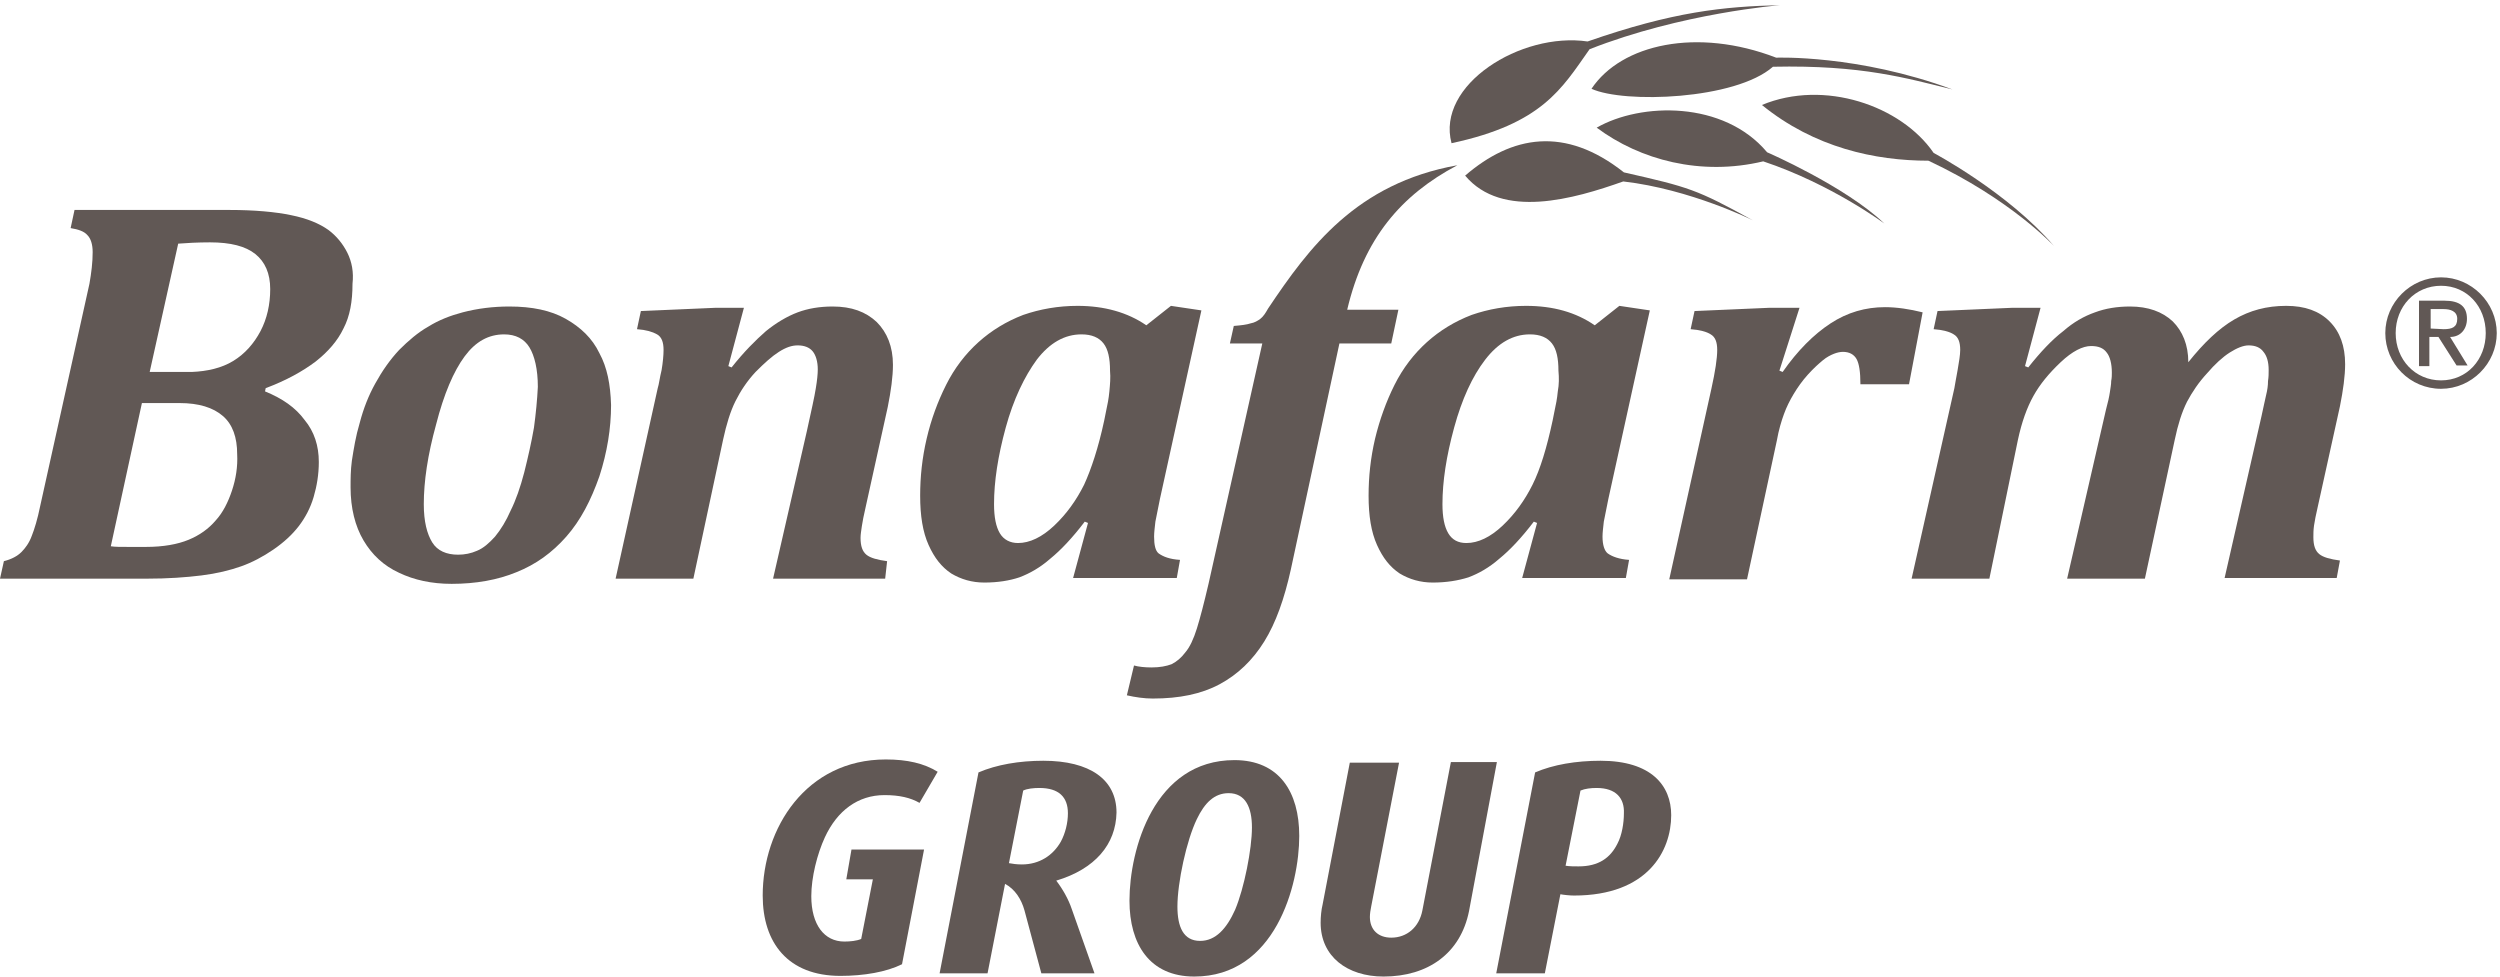 <?xml version="1.0" encoding="utf-8"?>
<!-- Generator: Adobe Illustrator 24.2.0, SVG Export Plug-In . SVG Version: 6.00 Build 0)  -->
<svg version="1.1" id="Layer_1" xmlns="http://www.w3.org/2000/svg" xmlns:xlink="http://www.w3.org/1999/xlink" x="0px" y="0px"
	 viewBox="0 0 385.8 150.7" style="enable-background:new 0 0 385.8 150.7;" xml:space="preserve">
<style type="text/css">
	.st0{fill:#615855;}
</style>
<path class="st0" d="M224.9,25.5c-15.6,2.8-22.9,12.7-29.2,22.1l0,0c-0.4,0.7-0.7,1.2-1.2,1.6c-0.4,0.3-0.9,0.6-1.5,0.7
	c-0.6,0.2-1.4,0.3-2.6,0.4l-0.6,2.7h5l-8.3,37.1c-0.7,3-1.3,5.3-1.8,6.9s-1.1,2.9-1.8,3.7c-0.6,0.8-1.3,1.4-2.1,1.8
	c-0.8,0.3-1.8,0.5-3.1,0.5c-1,0-2-0.1-2.7-0.3l-1.1,4.6c1.3,0.3,2.7,0.5,4,0.5c4.1,0,7.5-0.7,10.3-2.2s5.1-3.7,6.9-6.6
	c1.8-2.9,3.1-6.6,4.1-11.1l7.5-34.9h8l1.1-5.2h-7.9C210.5,36.8,216.2,30.1,224.9,25.5"/>
<path class="st0" d="M53.6,39c-0.7-1.4-1.7-2.6-2.9-3.5c-1.4-1-3.3-1.8-5.8-2.3c-2.4-0.5-5.6-0.8-9.5-0.8H11.5l-0.6,2.8
	c1.2,0.2,2.1,0.5,2.6,1.1c0.5,0.5,0.8,1.4,0.8,2.6c0,1.6-0.2,3.2-0.5,4.9L6.2,78.1c-0.4,2-0.9,3.6-1.3,4.6c-0.4,1.1-1,1.9-1.6,2.5
	s-1.5,1.1-2.7,1.4L0,89.3h22.6c3.3,0,6.1-0.2,8.5-0.5s4.4-0.8,6.1-1.4s3.4-1.5,5-2.6s2.9-2.3,3.9-3.6c1-1.3,1.8-2.8,2.3-4.5
	s0.8-3.5,0.8-5.4c0-2.5-0.7-4.7-2.2-6.5c-1.4-1.9-3.4-3.3-6.1-4.4l0.1-0.5c3.2-1.2,5.7-2.6,7.7-4.1c1.9-1.5,3.4-3.2,4.3-5.1
	c1-1.9,1.4-4.2,1.4-6.9C54.6,42,54.3,40.4,53.6,39 M35.8,75.7c-0.6,1.8-1.4,3.4-2.5,4.6c-1.1,1.3-2.5,2.3-4.2,3s-3.9,1.1-6.6,1.1
	c-0.4,0-1.3,0-2.6,0c-1.3,0-2.2,0-2.8-0.1l4.8-22.1h5.8c3,0,5.2,0.7,6.7,2s2.2,3.3,2.2,5.9C36.7,72,36.4,73.9,35.8,75.7z M40.2,51.1
	c-1,1.9-2.4,3.5-4.2,4.6s-4,1.6-6.4,1.7h-6.5l4.4-19.8c1.3-0.1,3-0.2,4.9-0.2c3.2,0,5.5,0.6,7,1.8s2.3,3,2.3,5.4
	S41.2,49.2,40.2,51.1z"/>
<path class="st0" d="M92.5,54.5c-1.1-2.3-2.9-4-5.2-5.3c-2.3-1.3-5.2-1.9-8.7-1.9c-2.5,0-4.9,0.3-7.2,0.9c-1.9,0.5-3.7,1.2-5.3,2.2
	c-1.6,0.9-3.1,2.2-4.5,3.6c-1.4,1.5-2.6,3.2-3.7,5.2c-1,1.8-1.8,3.8-2.4,6.1c-0.6,2-0.9,3.9-1.2,5.8c-0.2,1.5-0.2,2.9-0.2,4.1
	c0,3.2,0.7,6,2,8.2s3.1,3.9,5.5,5c2.3,1.1,5,1.7,8.1,1.7c3.7,0,7.1-0.6,10-1.8c3-1.2,5.5-3,7.7-5.5s3.8-5.6,5.1-9.3
	c1.2-3.7,1.8-7.4,1.8-11C94.2,59.3,93.7,56.7,92.5,54.5 M82.4,66c-0.4,2.3-0.9,4.5-1.5,6.9c-0.6,2.3-1.3,4.3-2.1,5.9
	c-0.7,1.6-1.5,2.9-2.4,4c-0.9,1-1.8,1.8-2.8,2.2c-0.9,0.4-1.9,0.6-2.9,0.6c-1.8,0-3.2-0.6-4-1.9s-1.3-3.2-1.3-5.9
	c0-3.5,0.6-7.6,1.9-12.3c1.2-4.7,2.7-8.2,4.4-10.5c1.7-2.3,3.7-3.4,6.1-3.4c1.8,0,3.1,0.7,3.9,2S83,57,83,59.7
	C82.9,61.7,82.7,63.8,82.4,66z"/>
<path class="st0" d="M136.6,89.3h-17.3l5.2-22.7c0.7-3.2,1.2-5.4,1.4-6.7c0.2-1.2,0.3-2.2,0.3-2.9c0-1.2-0.3-2.2-0.8-2.8
	s-1.3-0.9-2.3-0.9c-0.9,0-1.8,0.3-2.9,1s-2.2,1.7-3.6,3.1c-1.3,1.4-2.3,2.9-3.1,4.5c-0.8,1.6-1.4,3.6-1.9,5.9L107,89.3H95l6.5-29.4
	c0.2-0.6,0.3-1.6,0.6-2.8c0.2-1.2,0.3-2.3,0.3-3.1c0-1.2-0.3-2-1-2.4s-1.7-0.7-3.1-0.8l0.6-2.8l11.5-0.5h4.4l-2.4,9l0.5,0.2
	c1.9-2.4,3.7-4.2,5.3-5.6c1.6-1.3,3.3-2.3,4.9-2.9c1.6-0.6,3.4-0.9,5.4-0.9c2.9,0,5.1,0.8,6.8,2.4c1.6,1.6,2.5,3.8,2.5,6.6
	c0,1.8-0.3,4-0.8,6.5l-3.4,15.4c-0.3,1.3-0.5,2.3-0.6,3s-0.2,1.3-0.2,1.8c0,1.3,0.3,2.1,0.9,2.6c0.6,0.5,1.7,0.8,3.2,1L136.6,89.3"
	/>
<path class="st0" d="M178.1,82.8c0-0.6,0.1-1.4,0.2-2.3c0.2-0.9,0.4-2.1,0.7-3.5l6.4-29.1l-4.7-0.7l-3.8,3c-2.9-2-6.5-3-10.6-3
	c-3,0-5.8,0.5-8.4,1.4c-2.6,1-4.9,2.4-6.9,4.2s-3.7,4-5,6.6s-2.3,5.3-3,8.3s-1,5.9-1,8.8c0,3.1,0.4,5.6,1.3,7.6c0.9,2,2,3.4,3.5,4.4
	c1.5,0.9,3.2,1.4,5.1,1.4c2.1,0,3.9-0.3,5.4-0.8c1.6-0.6,3.2-1.5,4.8-2.9c1.6-1.3,3.4-3.2,5.3-5.7l0.5,0.2l-2.3,8.5h16l0.5-2.8
	c-1.6-0.1-2.6-0.5-3.3-1C178.3,85,178.1,84.1,178.1,82.8 M171.2,60.4c-0.1,1.1-0.3,2.1-0.5,3l-0.3,1.5c-0.9,4.2-2,7.5-3.1,9.9
	c-1.2,2.4-2.7,4.5-4.6,6.3c-1.9,1.8-3.8,2.7-5.6,2.7c-1.2,0-2.2-0.5-2.8-1.5s-0.9-2.5-0.9-4.5c0-3.5,0.6-7.4,1.8-11.8
	s2.9-7.9,4.8-10.5c2-2.6,4.3-3.9,6.9-3.9c1.6,0,2.7,0.5,3.4,1.4s1,2.3,1,4.2C171.4,58.3,171.3,59.3,171.2,60.4z"/>
<path class="st0" d="M247.3,82.8c0-0.6,0.1-1.4,0.2-2.3c0.2-0.9,0.4-2.1,0.7-3.5l6.4-29.1l-4.7-0.7l-3.8,3c-2.9-2-6.4-3-10.6-3
	c-3,0-5.8,0.5-8.4,1.4c-2.6,1-4.9,2.4-6.9,4.2s-3.7,4-5,6.6s-2.3,5.4-3,8.3c-0.7,3-1,5.9-1,8.8c0,3.1,0.4,5.6,1.3,7.6
	c0.9,2,2,3.4,3.5,4.4c1.5,0.9,3.2,1.4,5.1,1.4c2.1,0,3.9-0.3,5.5-0.8c1.6-0.6,3.2-1.5,4.8-2.9c1.6-1.3,3.4-3.2,5.3-5.7l0.5,0.2
	l-2.3,8.5h16l0.5-2.8c-1.5-0.1-2.6-0.5-3.3-1C247.6,85,247.3,84.1,247.3,82.8 M240.4,60.4c-0.1,1.1-0.3,2.1-0.5,3l-0.3,1.5
	c-0.9,4.2-1.9,7.5-3.1,9.9c-1.2,2.4-2.7,4.5-4.6,6.3c-1.9,1.8-3.8,2.7-5.6,2.7c-1.3,0-2.2-0.5-2.8-1.5s-0.9-2.5-0.9-4.5
	c0-3.5,0.6-7.4,1.8-11.8s2.8-7.9,4.8-10.5s4.3-3.9,6.9-3.9c1.6,0,2.7,0.5,3.4,1.4s1,2.3,1,4.2C240.6,58.3,240.6,59.3,240.4,60.4z"/>
<path class="st0" d="M294.6,59.3h-7.5c0-1.9-0.2-3.2-0.6-3.9s-1.1-1.1-2.1-1.1c-0.4,0-0.9,0.1-1.4,0.3s-1.1,0.5-1.7,1
	s-1.4,1.2-2.3,2.2s-1.6,2-2.2,3s-1.1,2-1.5,3.1c-0.4,1.1-0.8,2.4-1.1,4.1l-4.6,21.4h-12l6.5-29.4c0.6-2.7,0.9-4.7,0.9-6
	c0-1.2-0.3-2-1-2.4c-0.6-0.4-1.7-0.7-3.1-0.8l0.6-2.8l11.5-0.5h4.7l-3.1,9.7l0.5,0.2c2.3-3.3,4.8-5.8,7.4-7.5s5.4-2.5,8.4-2.5
	c1.8,0,3.8,0.3,5.8,0.8L294.6,59.3"/>
<path class="st0" d="M337.7,55.9c2.4-3,4.7-5.2,7.1-6.6c2.4-1.4,5-2.1,8-2.1c2.9,0,5.1,0.8,6.7,2.4c1.6,1.6,2.4,3.8,2.4,6.6
	c0,1.8-0.3,4-0.8,6.5l-3.4,15.4c-0.3,1.3-0.5,2.3-0.6,3s-0.1,1.3-0.1,1.8c0,1.3,0.3,2.1,0.9,2.6s1.7,0.8,3.2,1l-0.5,2.7h-17.3
	l5.7-25c0.3-1.3,0.5-2.4,0.7-3.2s0.3-1.5,0.3-2.2c0.1-0.6,0.1-1.2,0.1-1.7c0-1.3-0.3-2.2-0.8-2.8c-0.5-0.7-1.3-1-2.3-1
	c-0.8,0-1.8,0.4-2.9,1.1c-1.1,0.7-2.3,1.8-3.5,3.2c-1.3,1.4-2.3,2.9-3.1,4.4c-0.8,1.6-1.4,3.5-1.9,5.9L331,89.3h-12l6-26.1
	c0.3-1.1,0.5-2,0.6-2.7s0.2-1.2,0.2-1.7c0.1-0.5,0.1-0.9,0.1-1.3c0-1.4-0.3-2.5-0.8-3.1c-0.5-0.7-1.3-1-2.4-1
	c-1.3,0-2.9,0.8-4.7,2.5c-1.8,1.7-3.2,3.4-4.2,5.2s-1.8,4-2.4,6.8L307,89.3h-12l6.6-29.4c0.1-0.7,0.3-1.6,0.5-2.8s0.4-2.3,0.4-3.1
	c0-1.2-0.3-2-1-2.4c-0.6-0.4-1.7-0.7-3.1-0.8L299,48l11.5-0.5h4.4l-2.4,9l0.5,0.2c1.9-2.4,3.7-4.3,5.4-5.6c1.6-1.4,3.2-2.3,4.9-2.9
	c1.6-0.6,3.4-0.9,5.4-0.9c2.8,0,5,0.8,6.6,2.3C336.8,51.1,337.7,53.2,337.7,55.9"/>
<path class="st0" d="M378.1,52c1.6,0,2.6-1.2,2.6-2.8c0-1.9-1.1-2.8-3.5-2.8h-3.9v10.1h1.6V52h1.4l2.8,4.4h1.7L378.1,52 M375.1,50.7
	v-3h2c1,0,2.1,0.3,2.1,1.5c0,1.3-0.8,1.6-2.1,1.6L375.1,50.7L375.1,50.7z"/>
<path class="st0" d="M376.7,42.8c-4.7,0-8.6,3.9-8.6,8.6s3.8,8.6,8.6,8.6c4.7,0,8.6-3.9,8.6-8.6C385.3,46.7,381.4,42.8,376.7,42.8
	 M376.7,58.7c-4,0-7-3.2-7-7.3s3-7.3,7-7.3s6.9,3.2,6.9,7.3S380.7,58.7,376.7,58.7z"/>
<g>
	<path class="st0" d="M224,22.1c-2.4-9,10.7-17.2,21-15.7c13.2-4.6,21-5.4,29.7-5.6c0,0-15.2,1.2-29.4,6.8
		C241,13.7,238,19.1,224,22.1"/>
</g>
<path class="st0" d="M226.1,27.1c7.2-6.2,15.4-7.7,24.5-0.5c10.1,2.3,11.2,2.6,19.9,7.4c0,0-9.6-4.8-20-6
	C242.9,30.7,231.8,33.9,226.1,27.1"/>
<path class="st0" d="M246.4,19.7c6.8-3.9,19.6-4.2,26.3,3.8c0,0,12,5.2,18.1,11c0,0-8.2-6.1-18.7-9.6
	C262.5,27.2,253.1,24.7,246.4,19.7"/>
<path class="st0" d="M271.9,16.2c9.6-4,21.5,0.1,26.5,7.4c0,0,11.5,6.1,18.6,14.4c0,0-6.6-7.2-19.4-13.2
	C289.4,24.8,280,22.8,271.9,16.2"/>
<path class="st0" d="M245.6,13.7c4.6-6.9,16.3-9.5,28.5-4.8c0,0,12.6-0.5,27.2,4.9c-7-1.7-13.9-3.8-27.7-3.5
	C267.8,15.4,250.6,16,245.6,13.7"/>
<g>
	<g>
		<path class="st0" d="M141.9,123.9c-1.4-0.8-3.1-1.2-5.4-1.2c-4.1,0-7.3,2.4-9.2,6.5c-1.2,2.6-2.1,6.2-2.1,9.1c0,4.4,2,7,5.1,7
			c0.9,0,1.9-0.1,2.6-0.4l1.8-9.2h-4.1l0.8-4.6h11.2l-3.4,17.7c-2.4,1.2-5.9,1.8-9.5,1.8c-8.1,0-12-5.1-12-12.4c0-10.4,6.7-21,19-21
			c3.3,0,5.9,0.6,8,1.9L141.9,123.9z"/>
	</g>
</g>
<g>
	<path class="st0" d="M163,135.9L163,135.9c1,1.3,1.9,2.9,2.4,4.4l3.5,9.9h-8.2l-2.6-9.7c-0.5-1.8-1.5-3.3-3-4.1l-2.7,13.8H145l6-31
		c2.8-1.2,6.3-1.8,10-1.8c7.2,0,11.3,2.9,11.3,8C172.2,130.3,169,134.1,163,135.9z M160.4,121.6c-0.9,0-1.9,0.1-2.5,0.4l-2.2,11.2
		c0.5,0.1,1.2,0.2,2,0.2c2.7,0,4.8-1.4,6-3.5c0.7-1.3,1.1-2.9,1.1-4.4C164.8,123,163.4,121.6,160.4,121.6z"/>
</g>
<g>
	<g>
		<path class="st0" d="M184.3,150.7c-6.9,0-10-5-10-11.7c0-7.9,3.8-21.7,16.2-21.7c6.9,0,10,4.9,10,11.7
			C200.5,136.6,196.8,150.7,184.3,150.7z M189.6,122.4c-2.2,0-3.7,1.5-4.9,4c-1.6,3.3-3,9.8-3,13.5c0,3.1,0.9,5.3,3.5,5.3
			c2.4,0,4.1-1.9,5.4-4.8c1.4-3.3,2.6-9.4,2.6-12.7C193.2,124.6,192.2,122.4,189.6,122.4z"/>
		<path class="st0" d="M226.7,140.6c-1.3,6.5-6.3,10.1-13.2,10.1c-5.6,0-9.7-3.1-9.7-8.3c0-0.9,0.1-2,0.3-2.8l4.2-21.9h7.6
			l-4.3,22.2c-0.1,0.5-0.2,1.1-0.2,1.6c0,2,1.3,3.2,3.3,3.2c2.4,0,4.3-1.6,4.8-4.2l4.4-22.9h7.1L226.7,140.6z"/>
	</g>
</g>
<g>
	<path class="st0" d="M242.9,138.2c-0.6,0-1.6-0.1-2.1-0.2l-2.4,12.2h-7.5l6-31c2.8-1.2,6.3-1.8,10.1-1.8c7.8,0,10.9,3.8,10.9,8.4
		C257.9,131.3,254.3,138.2,242.9,138.2z M246.4,121.6c-0.9,0-1.8,0.1-2.5,0.4l-2.3,11.6c0.6,0.1,1.4,0.1,2,0.1c3.1,0,4.9-1.3,6-3.5
		c0.7-1.3,1-3.2,1-4.7C250.7,123.2,249.4,121.6,246.4,121.6z"/>
</g>
</svg>
